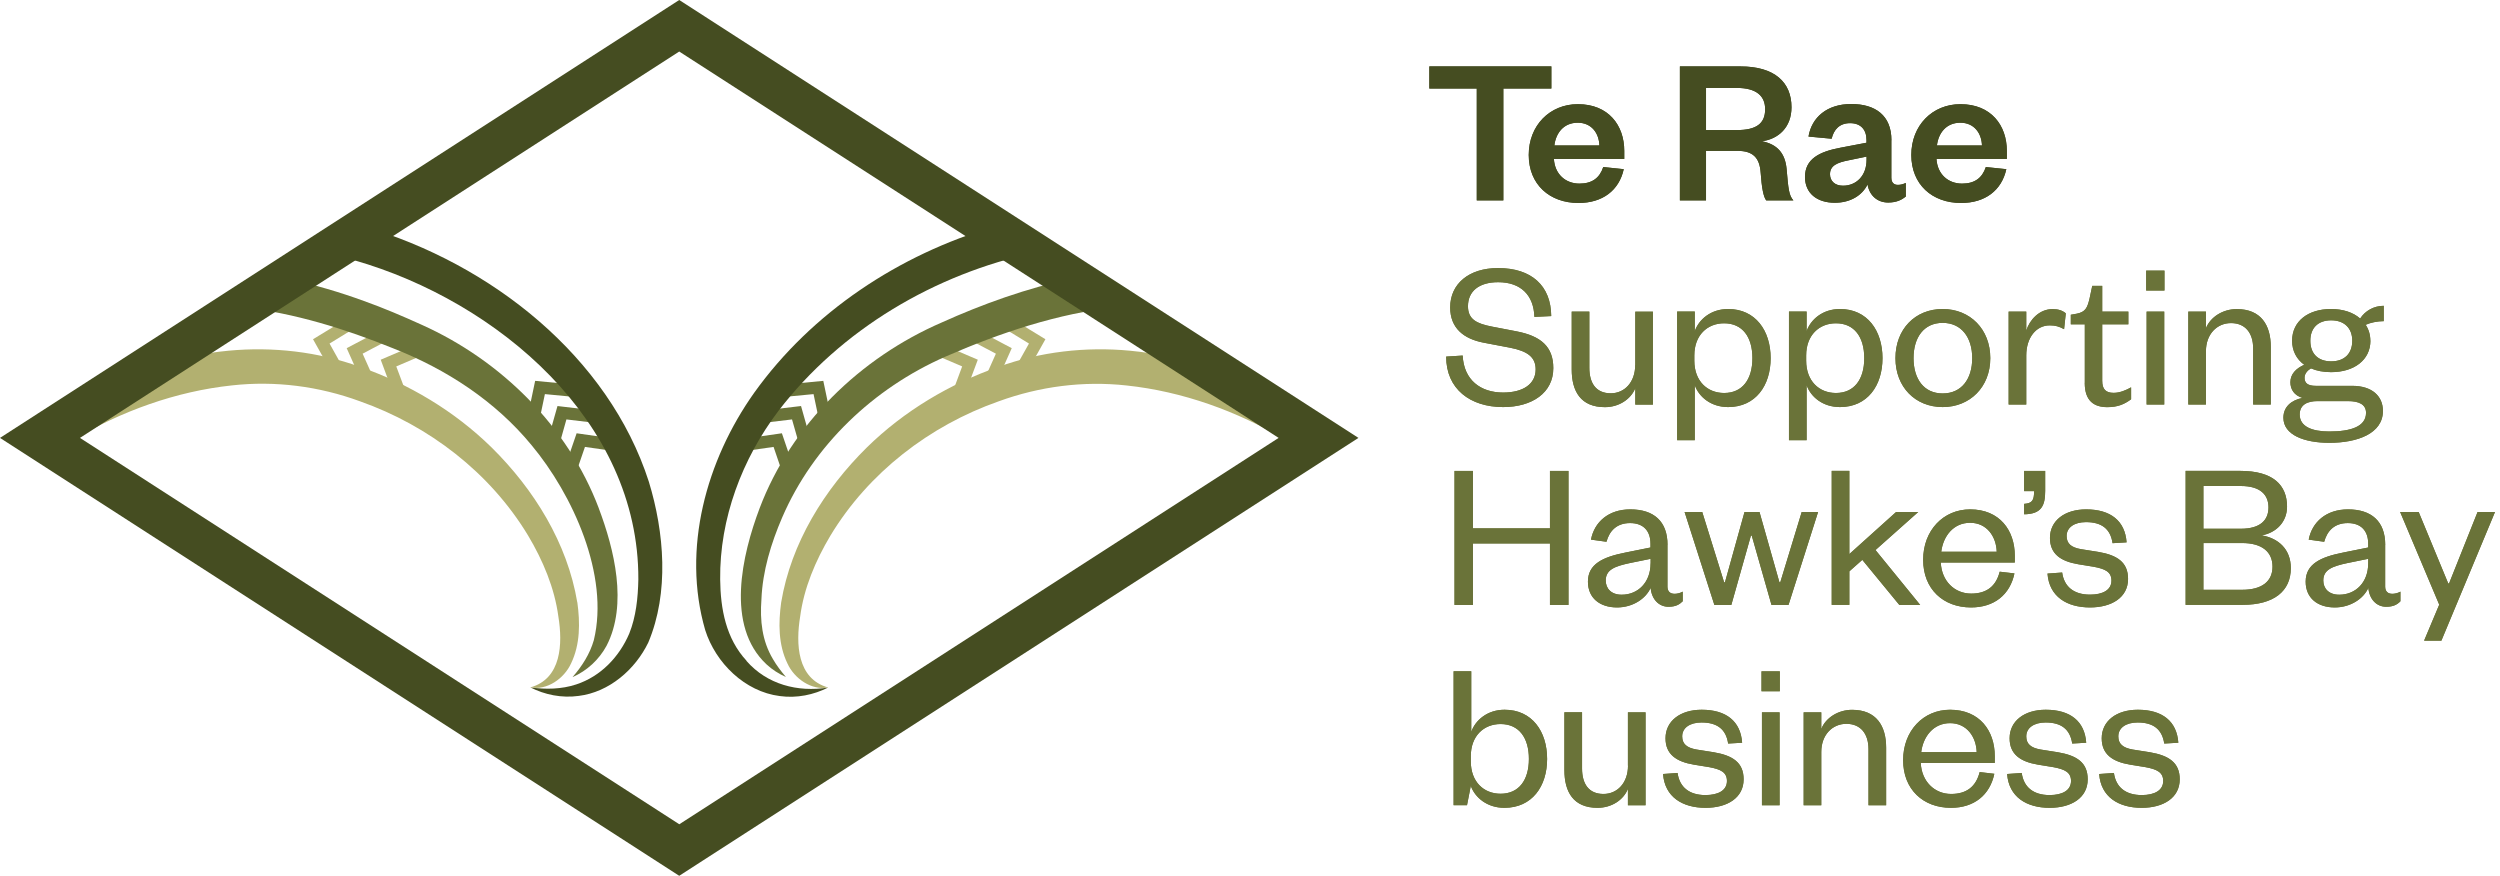 <svg width="157" height="55" viewBox="0 0 157 55" preserveAspectRatio="none" fill="none" xmlns="http://www.w3.org/2000/svg">
<path d="M121.639 9.137C121.732 8.351 122.228 7.706 123.107 7.706C123.986 7.706 124.444 8.375 124.468 9.137H121.639ZM124.711 10.489C124.482 11.181 124.005 11.531 123.215 11.531C122.345 11.531 121.667 10.942 121.611 9.983H126.03V9.478C126.03 7.875 125.043 6.542 123.116 6.542C121.354 6.542 120.03 7.879 120.03 9.731C120.03 11.583 121.339 12.747 123.154 12.747C124.664 12.747 125.702 11.961 125.997 10.624L124.702 10.489H124.711ZM118.782 8.805C118.782 7.257 117.781 6.532 116.257 6.532C114.732 6.532 113.774 7.374 113.573 8.576L115.027 8.712C115.162 8.136 115.522 7.734 116.186 7.734C116.85 7.734 117.215 8.136 117.215 8.791V8.964L115.597 9.273C114.237 9.525 113.353 9.993 113.353 11.115C113.353 12.13 114.101 12.733 115.223 12.733C116.196 12.733 116.944 12.279 117.281 11.583C117.402 12.289 117.907 12.719 118.576 12.719C119.109 12.719 119.432 12.546 119.684 12.345V11.489C119.511 11.569 119.352 11.611 119.188 11.611C118.936 11.611 118.777 11.466 118.777 11.157V8.805H118.782ZM117.22 10.035C117.22 11.036 116.579 11.662 115.738 11.662C115.219 11.662 114.924 11.354 114.924 10.942C114.924 10.395 115.377 10.208 116.112 10.063L117.22 9.834V10.035ZM107.138 8.164V5.522H109.074C110.29 5.522 110.851 6.018 110.851 6.86C110.851 7.767 110.29 8.169 109.074 8.169H107.138V8.164ZM112.623 12.583C112.343 12.275 112.305 11.849 112.198 10.605C112.104 9.619 111.609 9.058 110.65 8.871C111.679 8.735 112.506 8.001 112.506 6.734C112.506 5.172 111.45 4.171 109.303 4.171H105.497V12.583H107.138V9.474H109.116C110.079 9.474 110.505 9.899 110.57 10.848C110.636 11.784 110.743 12.359 110.917 12.583H112.628H112.623ZM97.613 9.137C97.707 8.351 98.202 7.706 99.081 7.706C99.96 7.706 100.419 8.375 100.442 9.137H97.613ZM100.685 10.489C100.456 11.181 99.979 11.531 99.189 11.531C98.319 11.531 97.641 10.942 97.585 9.983H102.004V9.478C102.004 7.875 101.017 6.542 99.091 6.542C97.328 6.542 96.004 7.879 96.004 9.731C96.004 11.583 97.314 12.747 99.128 12.747C100.639 12.747 101.677 11.961 101.971 10.624L100.676 10.489H100.685ZM94.41 12.583V5.56H97.426V4.171H89.762V5.56H92.741V12.583H94.41Z" fill="#454D21"/>
<path d="M131.828 48.608C131.935 50.048 133.044 50.731 134.498 50.731C135.859 50.731 136.887 50.104 136.887 48.94C136.887 47.883 136.191 47.444 135.017 47.242L133.923 47.069C133.324 46.962 133.03 46.723 133.03 46.242C133.03 45.709 133.511 45.372 134.245 45.372C135.218 45.372 135.779 45.788 135.915 46.695L136.799 46.644C136.705 45.297 135.798 44.572 134.259 44.572C132.899 44.572 131.987 45.292 131.987 46.363C131.987 47.364 132.656 47.832 133.764 48.019L134.741 48.178C135.461 48.313 135.849 48.5 135.849 49.047C135.849 49.637 135.302 49.931 134.503 49.931C133.488 49.931 132.875 49.435 132.754 48.542L131.833 48.608H131.828ZM126.048 48.608C126.156 50.048 127.264 50.731 128.718 50.731C130.079 50.731 131.108 50.104 131.108 48.94C131.108 47.883 130.416 47.444 129.237 47.242L128.143 47.069C127.54 46.962 127.25 46.723 127.25 46.242C127.25 45.709 127.732 45.372 128.466 45.372C129.438 45.372 130 45.788 130.135 46.695L131.014 46.644C130.921 45.297 130.014 44.572 128.475 44.572C127.114 44.572 126.203 45.292 126.203 46.363C126.203 47.364 126.871 47.832 127.98 48.019L128.952 48.178C129.672 48.313 130.06 48.5 130.06 49.047C130.06 49.637 129.513 49.931 128.714 49.931C127.699 49.931 127.086 49.435 126.965 48.542L126.044 48.608H126.048ZM120.652 47.233C120.774 46.26 121.414 45.414 122.466 45.414C123.519 45.414 124.108 46.284 124.136 47.233H120.652ZM124.323 48.486C124.094 49.393 123.509 49.861 122.532 49.861C121.489 49.861 120.675 49.075 120.624 47.911H125.272V47.486C125.272 45.896 124.323 44.572 122.466 44.572C120.783 44.572 119.516 45.896 119.516 47.738C119.516 49.581 120.783 50.731 122.518 50.731C123.972 50.731 124.963 49.931 125.244 48.594L124.323 48.486ZM114.377 47.219C114.377 46.153 115.069 45.456 115.953 45.456C116.836 45.456 117.341 46.069 117.341 47.046V50.572H118.45V46.953C118.45 45.592 117.837 44.577 116.313 44.577C115.443 44.577 114.657 45.073 114.377 45.779V44.736H113.269V50.572H114.377V47.219ZM110.622 43.413H111.772V42.16H110.622V43.413ZM110.65 50.572H111.758V44.736H110.65V50.572ZM104.44 48.608C104.548 50.048 105.656 50.731 107.11 50.731C108.471 50.731 109.5 50.104 109.5 48.94C109.5 47.883 108.808 47.444 107.629 47.242L106.535 47.069C105.936 46.962 105.642 46.723 105.642 46.242C105.642 45.709 106.124 45.372 106.858 45.372C107.83 45.372 108.396 45.788 108.527 46.695L109.406 46.644C109.313 45.297 108.405 44.572 106.867 44.572C105.506 44.572 104.594 45.292 104.594 46.363C104.594 47.364 105.263 47.832 106.371 48.019L107.344 48.178C108.064 48.313 108.452 48.5 108.452 49.047C108.452 49.637 107.905 49.931 107.101 49.931C106.086 49.931 105.474 49.435 105.352 48.542L104.431 48.608H104.44ZM102.238 48.084C102.238 49.164 101.569 49.861 100.699 49.861C99.778 49.861 99.353 49.234 99.353 48.257V44.731H98.244V48.365C98.244 49.725 98.805 50.731 100.325 50.731C101.209 50.731 101.957 50.235 102.233 49.543V50.572H103.341V44.736H102.233V48.089L102.238 48.084ZM92.367 49.356C92.633 50.09 93.395 50.731 94.475 50.731C96.21 50.731 97.159 49.384 97.159 47.659C97.159 45.933 96.21 44.572 94.49 44.572C93.395 44.572 92.647 45.241 92.395 45.961V42.155H91.286V50.567H92.128L92.367 49.351V49.356ZM92.367 47.486C92.367 46.218 93.18 45.47 94.237 45.47C95.387 45.47 96.014 46.326 96.014 47.659C96.014 48.991 95.387 49.847 94.237 49.847C93.18 49.847 92.367 49.099 92.367 47.818V47.486Z" fill="#6A7339"/>
<path d="M153.319 40.233L156.686 32.153H155.592L153.801 36.642H153.749L151.893 32.153H150.729L153.184 37.974L152.234 40.233H153.314H153.319ZM149.793 34.219C149.793 32.737 148.924 31.989 147.455 31.989C146.081 31.989 145.197 32.789 144.986 33.888L145.959 34.023C146.146 33.34 146.6 32.849 147.441 32.849C148.283 32.849 148.723 33.345 148.723 34.145V34.383L147.147 34.701C145.73 34.982 144.795 35.421 144.795 36.529C144.795 37.544 145.529 38.147 146.623 38.147C147.61 38.147 148.428 37.6 148.732 36.918C148.797 37.638 149.251 38.105 149.854 38.105C150.308 38.105 150.551 37.96 150.747 37.759V37.156C150.588 37.25 150.373 37.292 150.242 37.292C149.962 37.292 149.789 37.147 149.789 36.838V34.219H149.793ZM148.723 35.384C148.723 36.572 147.937 37.348 146.904 37.348C146.235 37.348 145.903 36.946 145.903 36.455C145.903 35.772 146.478 35.562 147.413 35.361L148.723 35.094V35.389V35.384ZM138.374 30.521H140.726C141.942 30.521 142.461 31.068 142.461 31.867C142.461 32.667 141.942 33.205 140.726 33.205H138.374V30.521ZM140.806 34.103C142.059 34.103 142.714 34.664 142.714 35.585C142.714 36.506 142.059 37.039 140.806 37.039H138.374V34.103H140.806ZM143.864 35.678C143.864 34.477 143.065 33.794 142.036 33.621C142.929 33.462 143.626 32.793 143.626 31.816C143.626 30.479 142.77 29.572 140.689 29.572H137.257V37.984H140.834C142.798 37.984 143.864 37.128 143.864 35.674M128.583 36.025C128.69 37.465 129.799 38.147 131.253 38.147C132.613 38.147 133.642 37.521 133.642 36.356C133.642 35.3 132.95 34.86 131.772 34.659L130.678 34.486C130.074 34.379 129.784 34.14 129.784 33.658C129.784 33.125 130.266 32.789 131 32.789C131.973 32.789 132.534 33.2 132.67 34.112L133.549 34.06C133.455 32.714 132.548 31.989 131.01 31.989C129.649 31.989 128.737 32.709 128.737 33.78C128.737 34.781 129.406 35.248 130.514 35.435L131.491 35.594C132.211 35.73 132.599 35.912 132.599 36.464C132.599 37.053 132.052 37.343 131.253 37.343C130.238 37.343 129.625 36.847 129.504 35.954L128.583 36.02V36.025ZM127.114 30.843H127.741C127.741 31.433 127.619 31.606 127.114 31.643V32.298C128.195 32.284 128.438 31.765 128.438 30.829V29.576H127.114V30.843ZM121.91 34.65C122.032 33.672 122.672 32.831 123.724 32.831C124.776 32.831 125.366 33.7 125.394 34.65H121.91ZM125.581 35.903C125.352 36.81 124.767 37.278 123.79 37.278C122.747 37.278 121.933 36.492 121.882 35.328H126.53V34.902C126.53 33.312 125.581 31.989 123.724 31.989C122.041 31.989 120.774 33.312 120.774 35.155C120.774 36.997 122.041 38.147 123.78 38.147C125.235 38.147 126.226 37.348 126.507 36.01L125.585 35.903H125.581ZM116.14 35.88L116.953 35.159L119.277 37.988H120.587L117.781 34.542L120.465 32.153H119.076L116.14 34.795V29.572H115.031V37.984H116.14V35.875V35.88ZM110.491 32.153H109.556L108.326 36.572H108.275L106.9 32.153H105.792L107.662 37.988H108.728L109.958 33.635H110.009L111.249 37.988H112.319L114.176 32.153H113.147L111.8 36.572H111.749L110.496 32.153H110.491ZM104.721 34.219C104.721 32.737 103.856 31.989 102.383 31.989C101.008 31.989 100.124 32.789 99.914 33.888L100.886 34.023C101.073 33.34 101.527 32.849 102.369 32.849C103.21 32.849 103.65 33.345 103.65 34.145V34.383L102.074 34.701C100.657 34.982 99.722 35.421 99.722 36.529C99.722 37.544 100.456 38.147 101.55 38.147C102.537 38.147 103.355 37.6 103.659 36.918C103.725 37.638 104.178 38.105 104.781 38.105C105.235 38.105 105.474 37.96 105.675 37.759V37.156C105.516 37.25 105.301 37.292 105.17 37.292C104.889 37.292 104.716 37.147 104.716 36.838V34.219H104.721ZM103.655 35.384C103.655 36.572 102.869 37.348 101.84 37.348C101.172 37.348 100.84 36.946 100.84 36.455C100.84 35.772 101.415 35.562 102.35 35.361L103.659 35.094V35.389L103.655 35.384ZM92.502 37.988V34.131H97.337V37.988H98.501V29.576H97.337V33.181H92.502V29.576H91.343V37.988H92.502Z" fill="#6A7339"/>
<path d="M147.722 21.398C147.722 22.211 147.226 22.693 146.399 22.693C145.571 22.693 145.089 22.211 145.089 21.398C145.089 20.584 145.585 20.116 146.399 20.116C147.212 20.116 147.722 20.598 147.722 21.398ZM144.421 26.032C144.421 25.391 144.94 25.19 145.543 25.19H147.451C148.133 25.19 148.587 25.391 148.587 25.924C148.587 26.794 147.624 27.098 146.277 27.098C145.197 27.098 144.421 26.789 144.421 26.032ZM148.858 21.398C148.858 21.024 148.751 20.678 148.564 20.397C148.858 20.261 149.312 20.168 149.7 20.168V19.205C149.073 19.205 148.526 19.527 148.218 20.004C147.778 19.616 147.137 19.406 146.389 19.406C144.958 19.406 143.944 20.168 143.944 21.398C143.944 22.038 144.224 22.557 144.706 22.908C144.187 23.137 143.836 23.497 143.836 24.002C143.836 24.442 144.065 24.83 144.598 24.989C143.878 25.134 143.397 25.564 143.397 26.233C143.397 27.313 144.706 27.809 146.282 27.809C148.031 27.809 149.648 27.233 149.648 25.807C149.648 24.886 148.98 24.231 147.713 24.231H145.431C144.912 24.231 144.725 24.044 144.725 23.722C144.725 23.455 144.926 23.254 145.127 23.133C145.487 23.291 145.912 23.371 146.394 23.371C147.834 23.371 148.863 22.609 148.863 21.393M138.533 22.052C138.533 20.986 139.225 20.29 140.109 20.29C140.993 20.29 141.498 20.902 141.498 21.879V25.405H142.606V21.786C142.606 20.425 141.994 19.41 140.469 19.41C139.6 19.41 138.814 19.906 138.533 20.612V19.569H137.425V25.405H138.533V22.052ZM134.779 18.246H135.929V16.993H134.779V18.246ZM134.807 25.405H135.915V19.569H134.807V25.405ZM130.921 24.044C130.921 25.181 131.51 25.569 132.338 25.569C132.978 25.569 133.404 25.396 133.834 25.073V24.325C133.502 24.512 133.114 24.671 132.74 24.671C132.23 24.671 132.02 24.433 132.02 23.909V20.369H133.661V19.569H132.02V17.951H131.393L131.22 18.765C131.084 19.326 130.968 19.593 130.42 19.7L130.046 19.766V20.369H130.925V24.04L130.921 24.044ZM129.733 19.677C129.532 19.504 129.265 19.41 128.905 19.41C128.064 19.41 127.46 20.093 127.25 20.757V19.569H126.142V25.405H127.25V22.319C127.25 21.197 127.877 20.434 128.718 20.434C129.078 20.434 129.308 20.5 129.625 20.673L129.733 19.672V19.677ZM124.991 22.492C124.991 20.678 123.724 19.406 121.999 19.406C120.273 19.406 119.034 20.673 119.034 22.492C119.034 24.311 120.287 25.564 121.999 25.564C123.71 25.564 124.991 24.306 124.991 22.492ZM120.17 22.492C120.17 21.183 120.825 20.276 121.999 20.276C123.173 20.276 123.855 21.183 123.855 22.492C123.855 23.801 123.187 24.708 121.999 24.708C120.811 24.708 120.17 23.787 120.17 22.492ZM113.456 24.189C113.708 24.909 114.456 25.564 115.551 25.564C117.276 25.564 118.221 24.213 118.221 22.492C118.221 20.771 117.271 19.406 115.551 19.406C114.456 19.406 113.708 20.074 113.456 20.794V19.565H112.347V27.645H113.456V24.185V24.189ZM113.428 22.319C113.428 21.052 114.241 20.303 115.298 20.303C116.448 20.303 117.075 21.159 117.075 22.492C117.075 23.825 116.448 24.68 115.298 24.68C114.241 24.68 113.428 23.932 113.428 22.651V22.319ZM106.432 24.189C106.685 24.909 107.433 25.564 108.527 25.564C110.248 25.564 111.197 24.213 111.197 22.492C111.197 20.771 110.248 19.406 108.527 19.406C107.433 19.406 106.685 20.074 106.432 20.794V19.565H105.324V27.645H106.432V24.185V24.189ZM106.404 22.319C106.404 21.052 107.218 20.303 108.275 20.303C109.425 20.303 110.051 21.159 110.051 22.492C110.051 23.825 109.425 24.68 108.275 24.68C107.218 24.68 106.404 23.932 106.404 22.651V22.319ZM102.691 22.922C102.691 24.002 102.023 24.699 101.158 24.699C100.236 24.699 99.811 24.072 99.811 23.095V19.569H98.703V23.203C98.703 24.563 99.264 25.569 100.788 25.569C101.667 25.569 102.415 25.073 102.696 24.381V25.41H103.804V19.574H102.696V22.927L102.691 22.922ZM90.819 22.398C90.819 24.428 92.329 25.564 94.396 25.564C96.21 25.564 97.548 24.671 97.548 23.119C97.548 21.772 96.771 21.103 95.238 20.808L93.713 20.514C92.741 20.327 92.189 20.06 92.189 19.233C92.189 18.297 92.871 17.722 94.087 17.722C95.476 17.722 96.318 18.508 96.36 19.901L97.417 19.85C97.403 17.951 96.187 16.834 94.078 16.834C92.236 16.834 91.071 17.834 91.071 19.303C91.071 20.612 91.927 21.281 93.166 21.519L94.835 21.837C95.93 22.052 96.439 22.426 96.439 23.198C96.439 24.119 95.649 24.652 94.396 24.652C92.979 24.652 91.927 23.862 91.857 22.328L90.814 22.394L90.819 22.398Z" fill="#6A7339"/>
<path d="M121.639 9.137C121.732 8.351 122.228 7.706 123.107 7.706C123.986 7.706 124.444 8.375 124.468 9.137H121.639ZM124.711 10.489C124.482 11.181 124.005 11.531 123.215 11.531C122.345 11.531 121.667 10.942 121.611 9.983H126.03V9.478C126.03 7.875 125.043 6.542 123.116 6.542C121.354 6.542 120.03 7.879 120.03 9.731C120.03 11.583 121.339 12.747 123.154 12.747C124.664 12.747 125.702 11.961 125.997 10.624L124.702 10.489H124.711ZM118.782 8.805C118.782 7.257 117.781 6.532 116.257 6.532C114.732 6.532 113.774 7.374 113.573 8.576L115.027 8.712C115.162 8.136 115.522 7.734 116.186 7.734C116.85 7.734 117.215 8.136 117.215 8.791V8.964L115.597 9.273C114.237 9.525 113.353 9.993 113.353 11.115C113.353 12.13 114.101 12.733 115.223 12.733C116.196 12.733 116.944 12.279 117.281 11.583C117.402 12.289 117.907 12.719 118.576 12.719C119.109 12.719 119.432 12.546 119.684 12.345V11.489C119.511 11.569 119.352 11.611 119.188 11.611C118.936 11.611 118.777 11.466 118.777 11.157V8.805H118.782ZM117.22 10.035C117.22 11.036 116.579 11.662 115.738 11.662C115.219 11.662 114.924 11.354 114.924 10.942C114.924 10.395 115.377 10.208 116.112 10.063L117.22 9.834V10.035ZM107.138 8.164V5.522H109.074C110.29 5.522 110.851 6.018 110.851 6.86C110.851 7.767 110.29 8.169 109.074 8.169H107.138V8.164ZM112.623 12.583C112.343 12.275 112.305 11.849 112.198 10.605C112.104 9.619 111.609 9.058 110.65 8.871C111.679 8.735 112.506 8.001 112.506 6.734C112.506 5.172 111.45 4.171 109.303 4.171H105.497V12.583H107.138V9.474H109.116C110.079 9.474 110.505 9.899 110.57 10.848C110.636 11.784 110.743 12.359 110.917 12.583H112.628H112.623ZM97.613 9.137C97.707 8.351 98.202 7.706 99.081 7.706C99.96 7.706 100.419 8.375 100.442 9.137H97.613ZM100.685 10.489C100.456 11.181 99.979 11.531 99.189 11.531C98.319 11.531 97.641 10.942 97.585 9.983H102.004V9.478C102.004 7.875 101.017 6.542 99.091 6.542C97.328 6.542 96.004 7.879 96.004 9.731C96.004 11.583 97.314 12.747 99.128 12.747C100.639 12.747 101.677 11.961 101.971 10.624L100.676 10.489H100.685ZM94.41 12.583V5.56H97.426V4.171H89.762V5.56H92.741V12.583H94.41Z" fill="#454D21"/>
<path d="M131.828 48.608C131.935 50.048 133.044 50.731 134.498 50.731C135.859 50.731 136.887 50.104 136.887 48.94C136.887 47.883 136.191 47.444 135.017 47.242L133.923 47.069C133.324 46.962 133.03 46.723 133.03 46.242C133.03 45.709 133.511 45.372 134.245 45.372C135.218 45.372 135.779 45.788 135.915 46.695L136.799 46.644C136.705 45.297 135.798 44.572 134.259 44.572C132.899 44.572 131.987 45.292 131.987 46.363C131.987 47.364 132.656 47.832 133.764 48.019L134.741 48.178C135.461 48.313 135.849 48.5 135.849 49.047C135.849 49.637 135.302 49.931 134.503 49.931C133.488 49.931 132.875 49.435 132.754 48.542L131.833 48.608H131.828ZM126.048 48.608C126.156 50.048 127.264 50.731 128.718 50.731C130.079 50.731 131.108 50.104 131.108 48.94C131.108 47.883 130.416 47.444 129.237 47.242L128.143 47.069C127.54 46.962 127.25 46.723 127.25 46.242C127.25 45.709 127.732 45.372 128.466 45.372C129.438 45.372 130 45.788 130.135 46.695L131.014 46.644C130.921 45.297 130.014 44.572 128.475 44.572C127.114 44.572 126.203 45.292 126.203 46.363C126.203 47.364 126.871 47.832 127.98 48.019L128.952 48.178C129.672 48.313 130.06 48.5 130.06 49.047C130.06 49.637 129.513 49.931 128.714 49.931C127.699 49.931 127.086 49.435 126.965 48.542L126.044 48.608H126.048ZM120.652 47.233C120.774 46.26 121.414 45.414 122.466 45.414C123.519 45.414 124.108 46.284 124.136 47.233H120.652ZM124.323 48.486C124.094 49.393 123.509 49.861 122.532 49.861C121.489 49.861 120.675 49.075 120.624 47.911H125.272V47.486C125.272 45.896 124.323 44.572 122.466 44.572C120.783 44.572 119.516 45.896 119.516 47.738C119.516 49.581 120.783 50.731 122.518 50.731C123.972 50.731 124.963 49.931 125.244 48.594L124.323 48.486ZM114.377 47.219C114.377 46.153 115.069 45.456 115.953 45.456C116.836 45.456 117.341 46.069 117.341 47.046V50.572H118.45V46.953C118.45 45.592 117.837 44.577 116.313 44.577C115.443 44.577 114.657 45.073 114.377 45.779V44.736H113.269V50.572H114.377V47.219ZM110.622 43.413H111.772V42.16H110.622V43.413ZM110.65 50.572H111.758V44.736H110.65V50.572ZM104.44 48.608C104.548 50.048 105.656 50.731 107.11 50.731C108.471 50.731 109.5 50.104 109.5 48.94C109.5 47.883 108.808 47.444 107.629 47.242L106.535 47.069C105.936 46.962 105.642 46.723 105.642 46.242C105.642 45.709 106.124 45.372 106.858 45.372C107.83 45.372 108.396 45.788 108.527 46.695L109.406 46.644C109.313 45.297 108.405 44.572 106.867 44.572C105.506 44.572 104.594 45.292 104.594 46.363C104.594 47.364 105.263 47.832 106.371 48.019L107.344 48.178C108.064 48.313 108.452 48.5 108.452 49.047C108.452 49.637 107.905 49.931 107.101 49.931C106.086 49.931 105.474 49.435 105.352 48.542L104.431 48.608H104.44ZM102.238 48.084C102.238 49.164 101.569 49.861 100.699 49.861C99.778 49.861 99.353 49.234 99.353 48.257V44.731H98.244V48.365C98.244 49.725 98.805 50.731 100.325 50.731C101.209 50.731 101.957 50.235 102.233 49.543V50.572H103.341V44.736H102.233V48.089L102.238 48.084ZM92.367 49.356C92.633 50.09 93.395 50.731 94.475 50.731C96.21 50.731 97.159 49.384 97.159 47.659C97.159 45.933 96.21 44.572 94.49 44.572C93.395 44.572 92.647 45.241 92.395 45.961V42.155H91.286V50.567H92.128L92.367 49.351V49.356ZM92.367 47.486C92.367 46.218 93.18 45.47 94.237 45.47C95.387 45.47 96.014 46.326 96.014 47.659C96.014 48.991 95.387 49.847 94.237 49.847C93.18 49.847 92.367 49.099 92.367 47.818V47.486Z" fill="#6A7339"/>
<path d="M153.319 40.233L156.686 32.153H155.592L153.801 36.642H153.749L151.893 32.153H150.729L153.184 37.974L152.234 40.233H153.314H153.319ZM149.793 34.219C149.793 32.737 148.924 31.989 147.455 31.989C146.081 31.989 145.197 32.789 144.986 33.888L145.959 34.023C146.146 33.34 146.6 32.849 147.441 32.849C148.283 32.849 148.723 33.345 148.723 34.145V34.383L147.147 34.701C145.73 34.982 144.795 35.421 144.795 36.529C144.795 37.544 145.529 38.147 146.623 38.147C147.61 38.147 148.428 37.6 148.732 36.918C148.797 37.638 149.251 38.105 149.854 38.105C150.308 38.105 150.551 37.96 150.747 37.759V37.156C150.588 37.25 150.373 37.292 150.242 37.292C149.962 37.292 149.789 37.147 149.789 36.838V34.219H149.793ZM148.723 35.384C148.723 36.572 147.937 37.348 146.904 37.348C146.235 37.348 145.903 36.946 145.903 36.455C145.903 35.772 146.478 35.562 147.413 35.361L148.723 35.094V35.389V35.384ZM138.374 30.521H140.726C141.942 30.521 142.461 31.068 142.461 31.867C142.461 32.667 141.942 33.205 140.726 33.205H138.374V30.521ZM140.806 34.103C142.059 34.103 142.714 34.664 142.714 35.585C142.714 36.506 142.059 37.039 140.806 37.039H138.374V34.103H140.806ZM143.864 35.678C143.864 34.477 143.065 33.794 142.036 33.621C142.929 33.462 143.626 32.793 143.626 31.816C143.626 30.479 142.77 29.572 140.689 29.572H137.257V37.984H140.834C142.798 37.984 143.864 37.128 143.864 35.674M128.583 36.025C128.69 37.465 129.799 38.147 131.253 38.147C132.613 38.147 133.642 37.521 133.642 36.356C133.642 35.3 132.95 34.86 131.772 34.659L130.678 34.486C130.074 34.379 129.784 34.14 129.784 33.658C129.784 33.125 130.266 32.789 131 32.789C131.973 32.789 132.534 33.2 132.67 34.112L133.549 34.06C133.455 32.714 132.548 31.989 131.01 31.989C129.649 31.989 128.737 32.709 128.737 33.78C128.737 34.781 129.406 35.248 130.514 35.435L131.491 35.594C132.211 35.73 132.599 35.912 132.599 36.464C132.599 37.053 132.052 37.343 131.253 37.343C130.238 37.343 129.625 36.847 129.504 35.954L128.583 36.02V36.025ZM127.114 30.843H127.741C127.741 31.433 127.619 31.606 127.114 31.643V32.298C128.195 32.284 128.438 31.765 128.438 30.829V29.576H127.114V30.843ZM121.91 34.65C122.032 33.672 122.672 32.831 123.724 32.831C124.776 32.831 125.366 33.7 125.394 34.65H121.91ZM125.581 35.903C125.352 36.81 124.767 37.278 123.79 37.278C122.747 37.278 121.933 36.492 121.882 35.328H126.53V34.902C126.53 33.312 125.581 31.989 123.724 31.989C122.041 31.989 120.774 33.312 120.774 35.155C120.774 36.997 122.041 38.147 123.78 38.147C125.235 38.147 126.226 37.348 126.507 36.01L125.585 35.903H125.581ZM116.14 35.88L116.953 35.159L119.277 37.988H120.587L117.781 34.542L120.465 32.153H119.076L116.14 34.795V29.572H115.031V37.984H116.14V35.875V35.88ZM110.491 32.153H109.556L108.326 36.572H108.275L106.9 32.153H105.792L107.662 37.988H108.728L109.958 33.635H110.009L111.249 37.988H112.319L114.176 32.153H113.147L111.8 36.572H111.749L110.496 32.153H110.491ZM104.721 34.219C104.721 32.737 103.856 31.989 102.383 31.989C101.008 31.989 100.124 32.789 99.914 33.888L100.886 34.023C101.073 33.34 101.527 32.849 102.369 32.849C103.21 32.849 103.65 33.345 103.65 34.145V34.383L102.074 34.701C100.657 34.982 99.722 35.421 99.722 36.529C99.722 37.544 100.456 38.147 101.55 38.147C102.537 38.147 103.355 37.6 103.659 36.918C103.725 37.638 104.178 38.105 104.781 38.105C105.235 38.105 105.474 37.96 105.675 37.759V37.156C105.516 37.25 105.301 37.292 105.17 37.292C104.889 37.292 104.716 37.147 104.716 36.838V34.219H104.721ZM103.655 35.384C103.655 36.572 102.869 37.348 101.84 37.348C101.172 37.348 100.84 36.946 100.84 36.455C100.84 35.772 101.415 35.562 102.35 35.361L103.659 35.094V35.389L103.655 35.384ZM92.502 37.988V34.131H97.337V37.988H98.501V29.576H97.337V33.181H92.502V29.576H91.343V37.988H92.502Z" fill="#6A7339"/>
<path d="M147.722 21.398C147.722 22.211 147.226 22.693 146.399 22.693C145.571 22.693 145.089 22.211 145.089 21.398C145.089 20.584 145.585 20.116 146.399 20.116C147.212 20.116 147.722 20.598 147.722 21.398ZM144.421 26.032C144.421 25.391 144.94 25.19 145.543 25.19H147.451C148.133 25.19 148.587 25.391 148.587 25.924C148.587 26.794 147.624 27.098 146.277 27.098C145.197 27.098 144.421 26.789 144.421 26.032ZM148.858 21.398C148.858 21.024 148.751 20.678 148.564 20.397C148.858 20.261 149.312 20.168 149.7 20.168V19.205C149.073 19.205 148.526 19.527 148.218 20.004C147.778 19.616 147.137 19.406 146.389 19.406C144.958 19.406 143.944 20.168 143.944 21.398C143.944 22.038 144.224 22.557 144.706 22.908C144.187 23.137 143.836 23.497 143.836 24.002C143.836 24.442 144.065 24.83 144.598 24.989C143.878 25.134 143.397 25.564 143.397 26.233C143.397 27.313 144.706 27.809 146.282 27.809C148.031 27.809 149.648 27.233 149.648 25.807C149.648 24.886 148.98 24.231 147.713 24.231H145.431C144.912 24.231 144.725 24.044 144.725 23.722C144.725 23.455 144.926 23.254 145.127 23.133C145.487 23.291 145.912 23.371 146.394 23.371C147.834 23.371 148.863 22.609 148.863 21.393M138.533 22.052C138.533 20.986 139.225 20.29 140.109 20.29C140.993 20.29 141.498 20.902 141.498 21.879V25.405H142.606V21.786C142.606 20.425 141.994 19.41 140.469 19.41C139.6 19.41 138.814 19.906 138.533 20.612V19.569H137.425V25.405H138.533V22.052ZM134.779 18.246H135.929V16.993H134.779V18.246ZM134.807 25.405H135.915V19.569H134.807V25.405ZM130.921 24.044C130.921 25.181 131.51 25.569 132.338 25.569C132.978 25.569 133.404 25.396 133.834 25.073V24.325C133.502 24.512 133.114 24.671 132.74 24.671C132.23 24.671 132.02 24.433 132.02 23.909V20.369H133.661V19.569H132.02V17.951H131.393L131.22 18.765C131.084 19.326 130.968 19.593 130.42 19.7L130.046 19.766V20.369H130.925V24.04L130.921 24.044ZM129.733 19.677C129.532 19.504 129.265 19.41 128.905 19.41C128.064 19.41 127.46 20.093 127.25 20.757V19.569H126.142V25.405H127.25V22.319C127.25 21.197 127.877 20.434 128.718 20.434C129.078 20.434 129.308 20.5 129.625 20.673L129.733 19.672V19.677ZM124.991 22.492C124.991 20.678 123.724 19.406 121.999 19.406C120.273 19.406 119.034 20.673 119.034 22.492C119.034 24.311 120.287 25.564 121.999 25.564C123.71 25.564 124.991 24.306 124.991 22.492ZM120.17 22.492C120.17 21.183 120.825 20.276 121.999 20.276C123.173 20.276 123.855 21.183 123.855 22.492C123.855 23.801 123.187 24.708 121.999 24.708C120.811 24.708 120.17 23.787 120.17 22.492ZM113.456 24.189C113.708 24.909 114.456 25.564 115.551 25.564C117.276 25.564 118.221 24.213 118.221 22.492C118.221 20.771 117.271 19.406 115.551 19.406C114.456 19.406 113.708 20.074 113.456 20.794V19.565H112.347V27.645H113.456V24.185V24.189ZM113.428 22.319C113.428 21.052 114.241 20.303 115.298 20.303C116.448 20.303 117.075 21.159 117.075 22.492C117.075 23.825 116.448 24.68 115.298 24.68C114.241 24.68 113.428 23.932 113.428 22.651V22.319ZM106.432 24.189C106.685 24.909 107.433 25.564 108.527 25.564C110.248 25.564 111.197 24.213 111.197 22.492C111.197 20.771 110.248 19.406 108.527 19.406C107.433 19.406 106.685 20.074 106.432 20.794V19.565H105.324V27.645H106.432V24.185V24.189ZM106.404 22.319C106.404 21.052 107.218 20.303 108.275 20.303C109.425 20.303 110.051 21.159 110.051 22.492C110.051 23.825 109.425 24.68 108.275 24.68C107.218 24.68 106.404 23.932 106.404 22.651V22.319ZM102.691 22.922C102.691 24.002 102.023 24.699 101.158 24.699C100.236 24.699 99.811 24.072 99.811 23.095V19.569H98.703V23.203C98.703 24.563 99.264 25.569 100.788 25.569C101.667 25.569 102.415 25.073 102.696 24.381V25.41H103.804V19.574H102.696V22.927L102.691 22.922ZM90.819 22.398C90.819 24.428 92.329 25.564 94.396 25.564C96.21 25.564 97.548 24.671 97.548 23.119C97.548 21.772 96.771 21.103 95.238 20.808L93.713 20.514C92.741 20.327 92.189 20.06 92.189 19.233C92.189 18.297 92.871 17.722 94.087 17.722C95.476 17.722 96.318 18.508 96.36 19.901L97.417 19.85C97.403 17.951 96.187 16.834 94.078 16.834C92.236 16.834 91.071 17.834 91.071 19.303C91.071 20.612 91.927 21.281 93.166 21.519L94.835 21.837C95.93 22.052 96.439 22.426 96.439 23.198C96.439 24.119 95.649 24.652 94.396 24.652C92.979 24.652 91.927 23.862 91.857 22.328L90.814 22.394L90.819 22.398Z" fill="#6A7339"/>
<path d="M49.043 29.422L48.58 28.066L47.018 28.29L46.91 27.523L49.103 27.21L49.772 29.174L49.043 29.422Z" fill="#6A7339"/>
<path d="M50.123 27.687L49.739 26.34L48.098 26.537L48.009 25.77L50.305 25.499L50.862 27.477L50.123 27.687Z" fill="#6A7339"/>
<path d="M51.362 26.041L51.091 24.75L49.183 24.933L49.108 24.166L51.703 23.918L52.115 25.882L51.362 26.041Z" fill="#6A7339"/>
<path d="M46.882 41.495C45.592 40.102 45.246 38.246 45.227 36.389C45.185 32.569 46.602 28.814 48.898 25.789C52.821 20.678 58.722 17.203 65.016 15.857L62.529 14.206C62.491 14.215 62.458 14.225 62.421 14.234C56.473 15.988 50.988 19.597 47.359 24.671C44.357 28.903 42.809 34.472 44.287 39.569C44.942 41.636 46.779 43.436 48.968 43.712C50.039 43.862 51.105 43.633 52.003 43.179C50.085 43.487 48.164 42.978 46.878 41.505L46.882 41.495Z" fill="#454D21"/>
<path d="M60.639 24.643L59.919 24.372L60.424 23.011L58.993 22.398L59.297 21.688L61.406 22.59L60.639 24.643Z" fill="#B2B070"/>
<path d="M62.697 23.75L61.995 23.436L62.542 22.211L61.149 21.477L61.509 20.794L63.538 21.865L62.697 23.75Z" fill="#B2B070"/>
<path d="M64.628 23.133L63.955 22.758L64.619 21.575L63.169 20.687L63.571 20.032L65.652 21.304L64.628 23.133Z" fill="#B2B070"/>
<path d="M36.268 29.422L35.538 29.174L36.212 27.21L38.4 27.523L38.292 28.29L36.735 28.066L36.268 29.422Z" fill="#6A7339"/>
<path d="M35.192 27.687L34.449 27.481L35.01 25.499L37.301 25.77L37.212 26.537L35.571 26.34L35.192 27.687Z" fill="#6A7339"/>
<path d="M33.948 26.041L33.196 25.882L33.607 23.918L36.202 24.166L36.132 24.933L34.219 24.75L33.948 26.041Z" fill="#6A7339"/>
<path d="M24.671 24.643L23.909 22.59L26.018 21.688L26.322 22.398L24.886 23.011L25.396 24.372L24.671 24.643Z" fill="#B2B070"/>
<path d="M22.613 23.75L21.772 21.865L23.806 20.794L24.161 21.477L22.773 22.211L23.32 23.436L22.613 23.75Z" fill="#B2B070"/>
<path d="M20.682 23.133L19.658 21.304L21.744 20.032L22.141 20.687L20.696 21.575L21.356 22.758L20.682 23.133Z" fill="#B2B070"/>
<path d="M67.448 17.465C64.502 18.078 61.617 19.134 59.152 20.247C54.023 22.464 49.697 26.658 47.705 31.914C46.602 34.837 45.545 39.307 48.14 41.725C48.5 42.057 48.912 42.319 49.356 42.515C49.047 42.15 48.767 41.785 48.542 41.393C47.855 40.247 47.719 38.966 47.818 37.638C47.888 35.865 48.421 34.121 49.122 32.494C51.081 27.958 54.864 24.381 59.358 22.403C62.79 20.902 66.447 19.682 70.178 19.27L67.443 17.456L67.448 17.465Z" fill="#6A7339"/>
<path d="M75.762 22.988C74.2 22.511 72.596 22.183 70.959 22.024C68.186 21.762 65.344 22.085 62.715 23.034C59.639 24.101 56.768 25.817 54.439 28.099C51.773 30.731 49.679 34.098 49.057 37.834C48.884 39.111 48.87 40.467 49.45 41.664C49.884 42.618 50.96 43.371 52.007 43.174C50.048 42.627 49.973 40.425 50.249 38.727C50.483 36.936 51.212 35.211 52.152 33.635C54.537 29.684 58.381 26.728 62.715 25.204C65.283 24.269 68.023 23.909 70.749 24.208C74.265 24.582 77.716 25.826 80.751 27.64C80.817 27.682 80.952 27.767 81.018 27.809C81.018 27.809 81.331 27.35 81.644 26.901L75.762 22.997V22.988Z" fill="#B2B070"/>
<path d="M40.747 30.25C38.218 22.398 30.843 16.563 22.871 14.225L20.392 15.871C21.024 16.011 21.65 16.174 22.272 16.352C31.218 18.919 40.13 26.439 40.088 36.385C40.065 37.553 39.943 38.727 39.517 39.789C38.891 41.248 37.731 42.477 36.184 42.983C35.267 43.286 34.276 43.305 33.308 43.169C34.206 43.628 35.272 43.852 36.343 43.703C38.25 43.469 39.892 42.052 40.715 40.345C42.033 37.212 41.72 33.429 40.747 30.25Z" fill="#454D21"/>
<path d="M37.605 31.919C35.66 26.775 31.475 22.637 26.485 20.397C25.298 19.859 24.077 19.336 22.852 18.901C21.384 18.363 19.7 17.858 17.951 17.493L15.239 19.294C18.48 19.658 21.678 20.654 24.699 21.879C28.019 23.179 31.105 25.185 33.383 27.958C35.968 31.058 38.283 36.132 37.292 40.205C37.044 41.065 36.558 41.832 35.954 42.524C36.861 42.127 37.619 41.43 38.096 40.546C39.429 37.96 38.578 34.505 37.605 31.924V31.919Z" fill="#6A7339"/>
<path d="M36.254 37.834C35.632 34.103 33.537 30.731 30.871 28.099C28.543 25.817 25.672 24.101 22.595 23.034C19.971 22.085 17.124 21.762 14.351 22.024C12.794 22.174 11.26 22.478 9.773 22.922L3.708 26.948C4.003 27.374 4.297 27.804 4.297 27.804L4.424 27.724L4.564 27.636C7.603 25.821 11.054 24.577 14.566 24.203C17.292 23.899 20.037 24.259 22.599 25.199C26.934 26.728 30.778 29.679 33.163 33.63C34.103 35.206 34.827 36.932 35.066 38.722C35.342 40.42 35.267 42.622 33.308 43.169C34.355 43.371 35.431 42.613 35.865 41.659C36.441 40.462 36.431 39.111 36.258 37.829L36.254 37.834Z" fill="#B2B070"/>
<path d="M42.655 55L0 27.5L42.655 0L85.31 27.5L42.655 55ZM5.022 27.5L42.66 51.764L80.298 27.5L42.655 3.236L5.022 27.5Z" fill="#454D21"/>
</svg>
